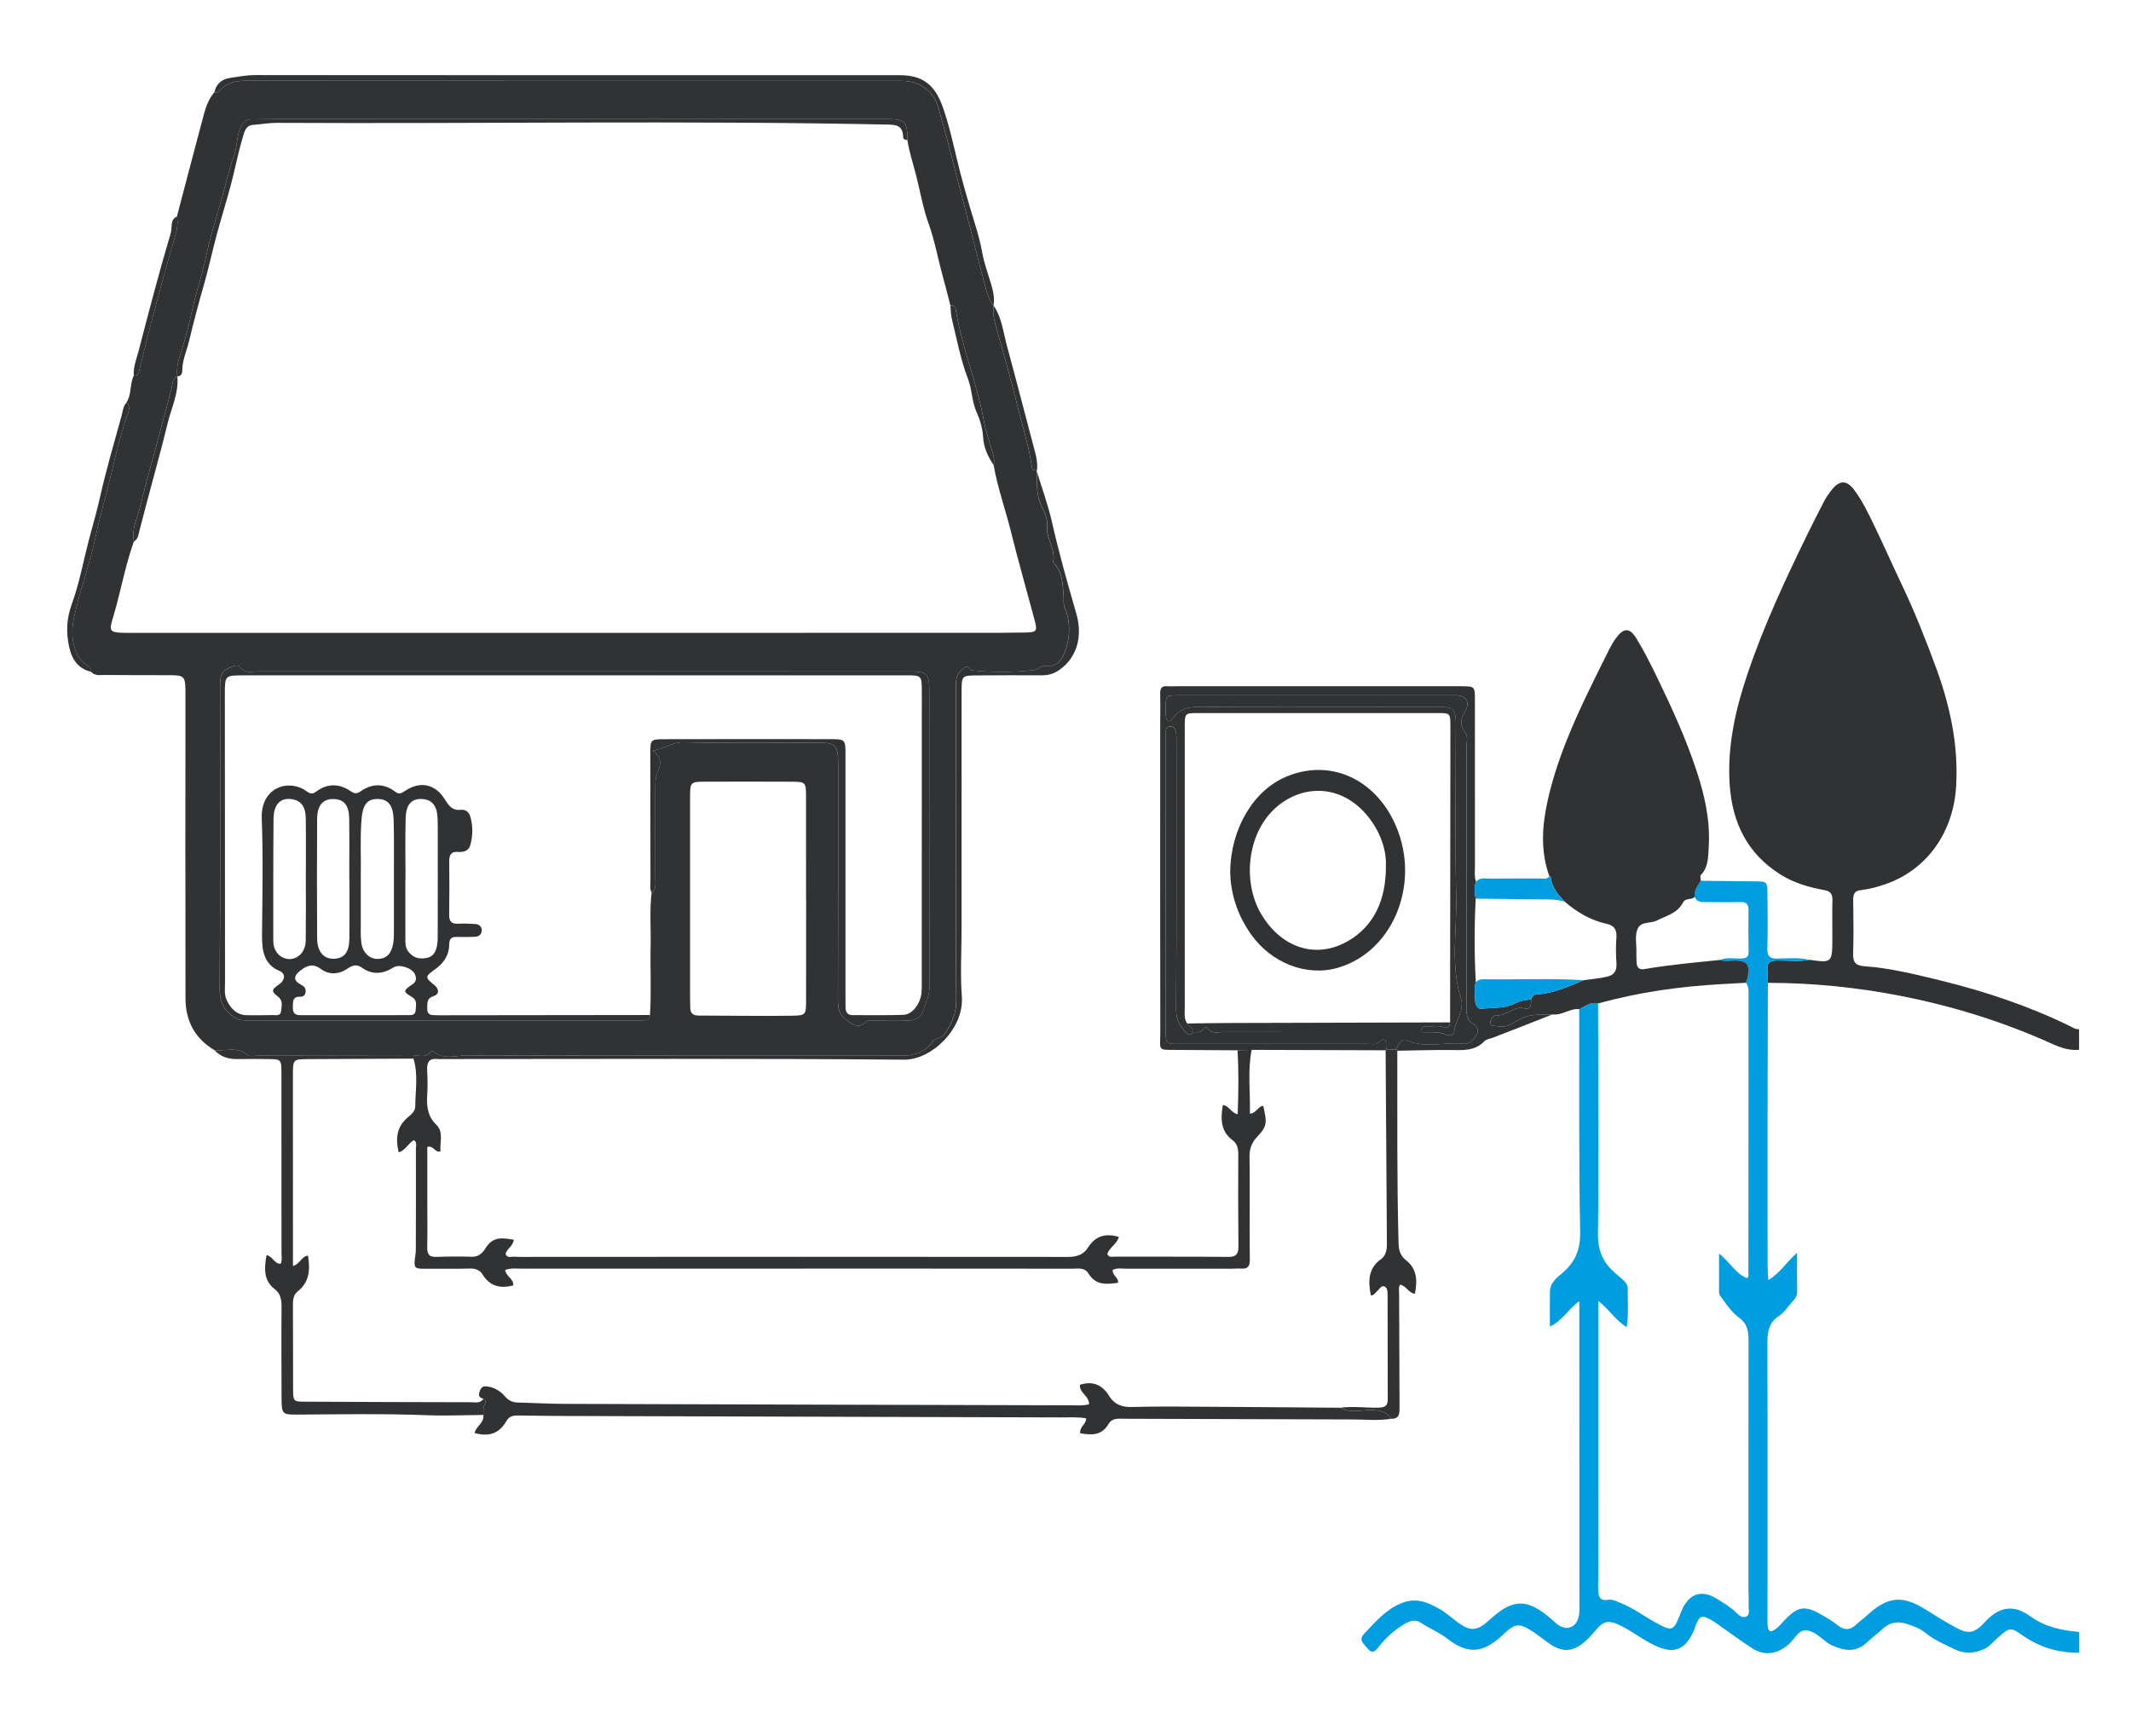 <?xml version="1.0" encoding="UTF-8"?> <svg xmlns="http://www.w3.org/2000/svg" xmlns:xlink="http://www.w3.org/1999/xlink" version="1.1" id="Ebene_1" x="0px" y="0px" viewBox="0 0 1280.41 1043.03" style="enable-background:new 0 0 1280.41 1043.03;" xml:space="preserve"> <style type="text/css"> .st0{fill:#313233;} .st1{fill:#009EE0;} </style> <g> <path class="st0" d="M1249.22,630.93c-5.75,0.49-10.98-1.25-16.29-3.65c-29.3-13.25-59.61-22.64-90.81-28.76 c-26.45-5.18-53.05-7.86-79.89-7.86c-0.09-2.35-0.05-4.72-0.28-7.05c-0.5-5.06,1.63-6.37,6-6.4c6.39-0.05,12.81,0.87,19.18-0.42 c13.78,1.96,13.79,1.96,13.84-13.38c0.02-7.4-0.15-14.8,0.04-22.19c0.1-3.96-1.07-5.61-4.84-6.3c-9.22-1.67-18.14-4.19-26.52-9.47 c-19.37-12.2-28.95-30.52-30.42-54.58c-1.39-22.87,3.57-44.5,10.69-65.67c9.84-29.28,22.81-56.94,36.2-84.4 c3.03-6.22,6.2-12.34,9.34-18.49c1.56-3.06,3.47-6,5.65-8.56c4.51-5.29,8.6-5.08,12.85,0.5c4.86,6.38,8.36,13.76,11.9,21.02 c5.63,11.56,10.8,23.44,16.33,35.02c7.95,16.65,14.77,33.75,21.14,51.13c8.3,22.67,13.4,45.97,12.03,70.69 c-1.55,28.05-17.45,50.49-42.3,59.16c-4.84,1.69-9.86,3.08-14.88,3.65c-4.07,0.46-4.73,2.55-4.69,6.3 c0.12,10.65,0.32,21.31-0.05,31.95c-0.2,5.68,2.23,7.17,6.62,7.48c15.59,1.11,30.78,4.88,45.96,8.6 c26.7,6.54,52.79,15.24,77.86,27.46c1.66,0.81,3.32,2.07,5.33,1.76C1249.22,622.64,1249.22,626.79,1249.22,630.93z"></path> <path class="st1" d="M1087.13,576.79c-6.37,1.3-12.79,0.38-19.18,0.42c-4.37,0.03-6.49,1.34-6,6.4c0.23,2.33,0.19,4.7,0.28,7.05 c-0.07,29.89-0.17,59.77-0.21,89.66c-0.03,26.64,0,53.27,0.04,79.91c0,2.81,0.26,5.63,0.43,9.04c6.84-3.96,10.65-10.56,17.28-16.38 c0,8.97-0.1,16.18,0.05,23.39c0.06,2.77-1.42,4.33-2.91,6c-2.64,2.95-4.93,6.61-8.08,8.62c-6.73,4.29-6.93,10.66-6.9,18.05 c0.18,54.75,0.09,109.5,0.08,164.25c0,0.89-0.05,1.78,0,2.66c0.26,4.82,1.65,5.65,5.36,2.81c1.96-1.5,3.5-3.63,5.27-5.44 c7.52-7.71,11.84-8.45,20.96-3.31c3.56,2.01,7.16,4.07,10.38,6.66c4.14,3.34,7.74,3.26,11.53-0.45c2-1.96,4.32-3.5,6.38-5.4 c12.38-11.4,21.1-12.23,35.11-3.46c6.27,3.93,12.55,7.89,19.06,11.32c6.92,3.66,10.69,2.58,16.3-3.54 c8.64-9.43,17.19-11.15,27.45-3.78c9.12,6.56,19.04,8.54,29.43,9.48c0,4.14,0,8.29,0,12.43c-12.3,0.23-23.59-3.15-34.09-10.43 c-7.38-5.12-7.61-4.76-14.71,1.37c-2.74,2.37-5.01,5.45-8.32,6.94c-5.96,2.68-11.94,2.96-17.94-0.03 c-5.84-2.91-11.94-5.35-17.08-9.61c-3.12-2.58-6.63-3.86-10.15-5.14c-5.59-2.03-11-1.98-15.82,2.69c-2.81,2.72-6.11,4.84-8.88,7.6 c-6.84,6.83-14.18,5.62-21.75,2.09c-0.98-0.46-1.94-1.03-2.82-1.69c-3.96-2.98-8.02-6.95-12.54-7.26 c-4.55-0.31-7.02,5.68-10.59,8.64c-6.85,5.69-14.15,7.02-21.72,2.2c-6.48-4.13-12.68-8.81-19.01-13.23 c-1.81-1.26-3.57-2.64-5.48-3.7c-5.99-3.33-6.99-2.91-9.74,3.72c-0.22,0.53-0.22,1.18-0.44,1.7c-5.55,12.98-12.56,15.39-24.72,9.4 c-7.57-3.73-14.21-9.25-22.02-12.58c-4.82-2.05-8.12-1.34-11.47,2.51c-2.6,2.99-5.17,6.09-8.14,8.58 c-7.07,5.92-13.29,6.05-20.81,0.83c-3.63-2.52-7.05-5.4-10.76-7.76c-7.37-4.69-10.11-4.3-16.51,1.7c-0.82,0.77-1.61,1.58-2.45,2.31 c-9.56,8.21-18.5,11.06-31.51,0.85c-5.07-3.98-10.84-6.18-16.06-9.67c-4.01-2.67-7.88-0.55-11.34,1.68 c-5.32,3.43-10.09,7.7-14.07,12.95c-1.95,2.57-3.97,4.17-6.55,0.85c-1.99-2.56-5.8-4.95-2.19-8.75 c6.68-7.04,12.83-14.42,22.14-18.36c8.78-3.71,15.57-0.94,22.8,3.09c3.83,2.13,7.18,5.1,10.71,7.77 c8.37,6.32,12.24,5.95,20.03-1.18c13.89-12.72,22.41-12.83,36.99-0.18c1.23,1.07,2.38,2.26,3.73,3.22 c5.9,4.24,11.88,1.47,12.86-6.15c0.3-2.33,0.17-4.73,0.17-7.09c-0.01-58.6-0.03-117.2-0.05-175.8c0-1.41,0-2.81,0-5.23 c-6.62,4.48-10.08,11.81-17.69,15.14c0-7.28-0.04-14.16,0.02-21.04c0.03-2.81,1.33-5.1,3.03-7.05c1.1-1.26,2.41-2.31,3.68-3.37 c7.63-6.31,11.68-13.54,11.46-25.22c-0.86-44.66-0.48-89.36-0.57-134.04c3.61-1.81,6.97-4.65,11.33-3.39 c0.08,46.14,0.57,92.28-0.06,138.4c-0.15,10.93,3.57,17.78,10.62,23.84c1.69,1.45,3.39,2.87,5.01,4.41 c1.24,1.17,2.26,2.6,2.24,4.52c-0.06,7.54,0.64,15.13-0.6,23.32c-6.68-4.06-10.52-10.68-17.09-15.72c0,5.45,0,9.51,0,13.57 c0.01,37.26,0.02,74.53,0.02,111.79c0,15.67,0.12,31.35-0.1,47.02c-0.07,5.03,0.81,8.1,6.12,7.21c2.49-0.42,4.68,0.84,6.96,1.72 c7.62,2.95,14.28,7.97,21.43,11.93c10.11,5.61,10.83,5.37,15.22-6.09c4.18-10.9,11.97-14.14,21.31-8.34 c4.16,2.58,8.45,5.02,12.09,8.63c1.47,1.45,3.57,3.25,5.8,2.22c2.6-1.2,1.38-4.1,1.47-6.27c0.14-3.54-0.08-7.09-0.08-10.64 c0-49.39-0.03-98.78,0.06-148.17c0.01-5.84-0.39-10.71-5.57-14.46c-3.92-2.83-7.09-7.09-10.07-11.32c-1-1.41-2.11-2.39-2.1-4.36 c0.05-7.25,0.02-14.5,0.02-22.91c6.63,5.07,10.07,12.39,16.93,14.74c0.98-0.92,0.7-2.14,0.7-3.22 c0.04-56.19,0.04-112.39,0.1-168.58c0-2.18-0.26-4.09-1.64-5.7c0.43-1.38,1.07-2.73,1.26-4.15c0.96-7.03-0.58-8.92-7.15-9.22 c-3.2-0.14-6.44,0.72-9.61-0.35c4.38-1.86,8.93-0.6,13.4-0.9c2.64-0.17,3.82-1.17,3.76-4.23c-0.14-8.21-0.2-16.43-0.05-24.64 c0.07-3.86-1.37-5.13-4.74-5.04c-6.66,0.17-13.33,0.06-20,0.01c-2.88-0.02-6.02,0.56-7.68-3.14c-0.41-3.98,1.92-6.69,3.7-9.65 c11.01,0.12,22.03,0.21,33.04,0.37c6.91,0.1,6.99,0.16,7.06,8.02c0.09,10.64,0.29,21.3-0.05,31.93c-0.17,5.21,1.55,6.51,5.98,6.45 C1074.32,575.98,1080.77,575.28,1087.13,576.79z"></path> <path class="st0" d="M128.81,631.08c-11.25-6.68-17.33-17.03-17.36-31.1c-0.11-60.55-0.06-121.1-0.03-181.65 c0.01-12.55,0.09-12.55-11.3-12.57c-12.35-0.02-24.7,0.01-37.05-0.12c-2.85-0.03-5.98,0.76-8.37-1.93 c0.27-2.09-0.77-3.11-2.35-4.04c-5.11-2.98-7.19-7.95-8.36-14.07c-1.45-7.61,0.39-14.61,2.17-21.57 c3.6-14.09,8.46-27.84,11.4-42.08c2.59-12.52,6.33-24.67,9.22-37.06c2.73-11.7,5.71-23.54,9.51-35c0.89-2.69,2.51-5.44-0.3-7.98 c3.17-4.81,1.93-11.06,4.36-16.12c2.6,0.52,2.88-1.31,3.41-3.53c6.62-27.47,13.97-54.71,21.85-81.78 c0.97-3.35,1.38-6.84,0.69-10.38c5.44-20.67,10.83-41.36,16.37-62c1.25-4.65,3.11-9.08,6.16-12.73c1.07,0.24,2.07,0.33,2.95-0.68 c4.34-5,9.75-6.17,15.87-6.16c131.37,0.09,262.74,0.06,394.11,0.07c10.86,0,19.6,6.2,22.39,17.2c1.21,4.79,2.7,9.48,3.94,14.25 c3.81,14.67,7.63,29.34,11.44,44.02c4.28,16.5,8.51,33.01,12.83,49.49c0.95,3.62,2.05,7.23,4.62,9.97l-0.03,0.1 c-0.43,3.56-0.05,6.99,0.9,10.45c4.61,16.69,9.47,33.31,13.55,50.16c2.94,12.12,6.94,23.95,8.58,36.44 c0.24,1.84,1.69,2.01,3.08,2.02l-0.23,0.34c0.53,6.81-0.54,13.48,2.62,20.42c1.6,3.51,4.28,8.18,3.75,12.71 c-0.89,7.64,5.06,13.65,3.63,21.29c-0.11,0.58,0.72,1.47,1.25,2.09c4.4,5.12,4.33,11.72,4.96,18.08c0.26,2.6-0.39,5.25,0.74,7.83 c3.69,8.39,3.09,18.61-0.06,26.61c-2.38,6.06-5.72,8.79-11.56,8.08c-2.56-0.31-4.57,2.29-6.38,2.5 c-12.78,1.49-25.64,1.49-38.47,0.19c-2.47-4.27-4.22-1.24-6.29,0.61c-2.97,2.67-2.59,6.22-2.59,9.76 c0.01,34.33,0.02,68.65,0.02,102.98c0,28.41-0.1,56.82,0.08,85.23c0.05,7.83-2.94,13.96-6.95,19.97c-1.95,2.92-5.46,2.07-7.46,4.83 c-4.82,6.67-11.57,8.23-18.96,8.22c-86.88-0.05-173.77,0.05-260.65-0.18c-6.67-0.02-13.87,2.85-20.15-2.43 c-0.35-0.29-1.64,0.17-2.08,0.7c-2.86,3.49-6.61,1.32-9.88,2.03c-31.1-0.05-62.2-0.1-93.3-0.16c-2.14,0-4.95,0.8-6.31-0.37 C142.55,628.62,135.48,631.86,128.81,631.08z M106.57,226.27c-1.89,0.48-2.53,2.37-2.86,3.93c-2.15,10.22-5.28,20.13-7.83,30.21 c-3.61,14.33-8.03,28.42-11.29,42.81c-1.64,7.25-5.7,14.15-4.13,22.17c-4.62,12.89-7.25,26.45-10.82,39.69 c-4.1,15.2-6.77,15.26,10.07,15.26c169.42,0.03,338.84,0,508.26-0.03c9.41,0,18.83,0.01,28.24-0.18c6.75-0.14,7.21-0.87,5.39-7.66 c-4.74-17.75-9.81-35.4-14.25-53.24c-3.32-13.32-7.98-26.21-10.34-39.81c0.63-2.37,0.27-4.63-0.43-6.93 c-2.01-6.66-4.28-13.45-5.51-20.14c-4.19-22.77-13.25-43.98-16.86-66.86c-0.28-1.78-1.67-2.08-3.13-1.78 c-1.55-5.97-3.02-11.96-4.67-17.89c-2.9-10.44-4.77-21.21-8.45-31.41c-3.36-9.31-5.03-19.23-7.46-28.84 c-1.79-7.05-4.16-14.03-5.29-21.32c0.1-10.73-1.41-12.52-10.73-12.67c-1.34-0.02-2.69-0.02-4.03-0.02 c-121.81,0-243.61,0-365.42,0.01c-4.84,0-9.68,0.12-14.52,0.15c-2.67,0.02-4.04,1.36-5.52,4.02c-2.95,5.32-2.17,11.51-4.09,16.8 c-3.06,8.46-5.01,17.22-7.42,25.86c-3.43,12.24-7.35,24.36-9.92,36.82c-2.07,10-5.53,19.46-7.7,29.39 c-1.99,9.11-4.16,18.23-7.11,26.99c-1.63,4.86-2.81,9.46-2.2,14.56L106.57,226.27z M391.53,536.51c3.1-2.26,2.18-5.78,2.19-8.91 c0.05-17.76,0.03-35.51,0-53.27c-0.01-3.55-0.04-7.05,1.45-10.37c2.19-4.88,2.4-9.4-3.17-12.87c6.89-0.83,11.82-5.17,18.57-5.02 c27.16,0.64,54.33,0.26,81.5,0.26c10.01,0,11.47,1.62,11.47,12.93c0,47.05,0.05,94.11-0.11,141.16c-0.02,5.37,0.67,9.58,5.16,12.68 c4.01,2.76,7.47,5.44,11.94,0.8c1.07-1.11,3.6-0.64,5.46-0.66c6.46-0.07,12.92-0.29,19.36,0.05c4.01,0.21,7.84-1.93,8.83-4.85 c1.79-5.26,4.43-10.17,4.39-16.52c-0.33-58.89-0.19-117.78-0.19-176.67c0-10.19-1.33-11.59-10.85-11.7 c-1.08-0.01-2.15-0.01-3.23-0.01c-129.93,0-259.85,0.02-389.78-0.04c-3.56,0-7.49,1.42-10.43-2.69c-0.93-1.31-2.99-0.85-4.57-0.21 c-6.35,2.57-7.32,4.1-7.32,12.3c-0.01,60.37,0.22,120.74-0.22,181.11c-0.06,8.69,2.76,13.35,8.97,17.44 c3.14,2.07,6.16,1.74,9.28,1.74c77.47,0.05,154.94,0.03,232.41,0.01c1.88,0,3.77,0.05,5.65-0.1c1.65-0.14,2.11-1.53,2.22-3.11 c0.95-13.88,0.09-27.78,0.42-41.66C391.18,557.73,390.2,547.09,391.53,536.51z M484.36,540.47c-0.01,0-0.03,0-0.04,0 c0-20.4,0.02-40.81-0.01-61.21c-0.01-9.18-0.15-9.43-8.55-9.48c-17.2-0.1-34.4-0.05-51.61-0.02c-9.45,0.02-9.51,0.05-9.52,10.26 c-0.03,39.62-0.01,79.25-0.01,118.87c0,2.07,0.14,4.14,0.11,6.21c-0.05,3.73,1.57,5.21,4.93,5.21c18.8,0.01,37.6,0.4,56.39,0.1 c8.29-0.13,8.29-0.73,8.29-9.63C484.37,580.68,484.36,560.57,484.36,540.47z"></path> <path class="st0" d="M1033.51,576.9c3.17,1.07,6.41,0.2,9.61,0.35c6.58,0.3,8.12,2.19,7.15,9.22c-0.19,1.42-0.83,2.77-1.26,4.15 c-4.8,0.27-9.61,0.54-14.41,0.8c-25.12,1.37-49.97,4.83-74.39,11.65c-4.37-1.26-7.73,1.58-11.33,3.39 c-5.6-0.59-10.36,3.9-15.98,3.16c-6.5,0.56-12.87-0.77-19.51,2.78c-3.67,1.96-8.02,5.64-13.14,4.38c-1.77-0.44-4.46,0.37-4.8-1.98 c-0.31-2.13,2.32-4.86,3.62-4.7c6.08,0.78,10.42-5.79,16.67-4.12c3.73,1,4.49-1.99,4.17-5.41c0.62-1.35,1.54-2.87,2.8-2.92 c10.24-0.43,19.49-4.71,28.86-8.59c4.52-0.62,9.04-1.01,13.54-1.99c4.5-0.98,6.47-3.16,6.13-8.33c-0.33-5-0.42-10.08-0.02-15.07 c0.42-5.2-1.51-7.53-5.96-8.5c-9.36-2.03-17.57-6.83-25.06-13.24c-4-4.19-7.86-8.48-8.47-15c-0.01-0.09-0.48-0.13-0.73-0.2 c-5.33-14.59-4.54-29.59-1.36-44.32c5.35-24.8,15.39-47.62,26.29-69.98c3.66-7.51,7.34-15.01,11.11-22.45 c1.17-2.31,2.5-4.56,4.02-6.61c4.55-6.11,8.1-6.32,12.13,0.24c4.63,7.55,8.66,15.57,12.55,23.62c8.77,18.15,17.2,36.48,23.59,55.84 c4.88,14.77,8.32,29.85,7.37,45.77c-0.36,6.1-0.13,12.32-4.77,17.03c-0.52,0.52-0.02,2.25,0,3.42c-1.78,2.96-4.11,5.67-3.7,9.65 c-1.91,2.19-5.41,0.45-6.99,3.45c-3.52,6.67-10.06,7.89-15.74,10.83c-3.8,1.97-9.32,0.28-11.46,4.84 c-1.92,4.11-0.68,9.28-0.81,13.97c-0.06,2.06,0.06,4.13,0.11,6.19c0.09,3.41,1.69,4.7,4.71,4.18 C1003.1,579.81,1018.31,578.44,1033.51,576.9z"></path> <path class="st0" d="M248.45,634.54c3.28-0.7,7.03,1.47,9.88-2.03c0.43-0.53,1.73-1,2.08-0.7c6.28,5.28,13.48,2.42,20.15,2.43 c86.88,0.24,173.77,0.14,260.65,0.18c7.38,0,14.14-1.56,18.96-8.22c2-2.76,5.51-1.91,7.46-4.83c4.01-6.01,7-12.14,6.95-19.97 c-0.18-28.41-0.07-56.82-0.08-85.23c0-34.33-0.01-68.65-0.02-102.98c0-3.54-0.39-7.09,2.59-9.76c2.07-1.86,3.82-4.88,6.29-0.61 c12.83,1.3,25.69,1.29,38.47-0.19c1.8-0.21,3.82-2.81,6.38-2.5c5.84,0.71,9.18-2.02,11.56-8.08c3.14-8.01,3.75-18.22,0.06-26.61 c-1.13-2.58-0.48-5.22-0.74-7.83c-0.63-6.36-0.56-12.96-4.96-18.08c-0.53-0.61-1.36-1.5-1.25-2.09c1.43-7.63-4.52-13.65-3.63-21.29 c0.53-4.53-2.15-9.21-3.75-12.71c-3.17-6.93-2.1-13.61-2.62-20.42c3.1,10.19,6.81,20.21,9.16,30.6c4.2,18.54,9.31,36.75,14.6,54.91 c4.16,14.27,0.27,27.21-10.76,34.5c-3.12,2.06-6.34,2.84-9.94,2.82c-12.91-0.08-25.81-0.01-38.72,0.06 c-9.43,0.05-9.45,0.1-9.45,10.21c-0.01,47.33-0.01,94.66-0.02,141.99c0,13.61-0.84,27.29,0.17,40.8 c1.44,19.22-18.14,38.07-34.64,37.93c-91.96-0.82-183.92-0.39-275.88-0.39c-1.61,0-3.24,0.12-4.84-0.04 c-4.67-0.46-6.19,1.97-5.91,6.87c0.29,5.01,0.34,10.07,0.02,15.08c-0.43,6.79,0.43,12.74,5.46,17.57 c4.61,4.42,1.98,10.51,2.54,16.01c-3.29,1.08-4.19-3.81-7.93-2.7c0,10.23,0,20.73,0,31.23c0,9.76,0.14,19.53-0.04,29.28 c-0.08,4.28,1.47,5.71,5.23,5.6c7.25-0.23,14.52-0.33,21.77-0.07c3.85,0.14,6.41-2.48,8.01-5.11c4.56-7.5,10.55-6.16,17.04-5.1 c-0.64,4-4.13,5.22-4.97,8.45c0.92,2.71,3.13,1.64,4.79,1.72c4.3,0.2,8.6,0.12,12.9,0.12c106.75-0.04,213.5-0.13,320.25,0.01 c5.06,0.01,9.22-1.22,11.94-5.54c4.73-7.49,10.96-8.65,18.58-6.53c-1.1,4.42-5.53,6.19-6.92,10.25c0.92,2.35,2.8,1.66,4.22,1.66 c22.86,0.07,45.71-0.07,68.56,0.15c4.55,0.04,6.06-1.57,6.01-6.51c-0.2-18.34-0.18-36.68-0.1-55.02c0.02-3.52-0.64-6.56-3.32-8.51 c-7.23-5.25-7.41-12.8-5.95-21.22c3.51,0.23,4.76,4.47,8.91,5.58c0.5-12.99,0.65-25.72-0.06-38.49c2.82-0.09,5.63-0.17,8.45-0.26 c-2.52,12.72-0.69,25.48-1.06,38.32c3.92-0.17,4.9-4.53,8.04-4.66c2.43,10.68,2.22,12.28-3.74,18.7 c-3.08,3.32-4.58,6.95-4.51,11.78c0.19,13.9,0.06,27.81,0.08,41.72c0.01,6.8,0.01,13.61,0.1,20.41c0.05,3.67-1.31,5.46-4.8,5.2 c-2.14-0.16-4.3,0.07-6.45,0.07c-20.98-0.01-41.95-0.07-62.93-0.02c-2.77,0.01-5.73-0.6-8.21,0.74c-0.19,3.69,3.52,4.32,3.25,7.72 c-6.65,0.85-13.18,1.94-17.84-5.59c-2.32-3.76-6.22-2.86-9.65-2.87c-34.16-0.04-68.31-0.06-102.47-0.06 c-76.11-0.01-152.22-0.01-228.33,0.04c-3.31,0-6.74-0.5-10.03,0.8c0.75,4.19,5.17,5.19,4.91,9.28c-7.36,1.82-13.8,0.97-18.45-6.59 c-1.74-2.82-4.5-3.66-7.76-3.56c-8.33,0.26-16.67,0.03-25,0.12c-8.78,0.1-8.77,0.16-7.51-9.04c0.16-1.16,0.16-2.36,0.16-3.54 c0.04-19.82,0.11-39.64,0.04-59.46c-0.01-1.73,0.91-4.08-1.29-5.26c-3.34,2.01-5.08,6.26-9.05,7.33c-2.1-8.56-1-15.73,5.7-21.2 c1.91-1.56,4.25-3.64,4.26-6.22c0.02-9.64,1.89-19.41-1.09-28.92C248.42,635.64,248.44,635.09,248.45,634.54z"></path> <path class="st0" d="M752.01,630.94c-2.82,0.09-5.63,0.17-8.45,0.26c-12.37-0.08-24.74-0.14-37.11-0.23 c-11.22-0.08-9.27,0.57-9.29-10.64c-0.12-61.25-0.05-122.5-0.05-183.75c0-6.51,0.15-13.02-0.01-19.53 c-0.08-3.38,0.91-4.94,4.11-4.65c1.87,0.17,3.76-0.01,5.65-0.01c56.21,0,112.43,0,168.64,0c1.08,0,2.15-0.01,3.23,0.01 c7.36,0.15,7.46,0.16,7.47,8.4c0.04,33.14-0.01,66.28,0.02,99.42c0,3.23-0.45,6.52,0.62,9.68c-1.08,3.36-0.95,6.75-0.17,10.15 c-0.85,16.76-0.86,33.52,0.07,50.28c-1.11,3.41-0.54,6.98-0.44,10.42c0.07,2.34,0.95,5.82,3.96,5.48c6.7-0.74,13.84-0.03,19.9-3.14 c3.34-1.72,6.41-2.05,9.73-2.52c0.32,3.42-0.43,6.41-4.17,5.41c-6.25-1.67-10.58,4.9-16.67,4.12c-1.3-0.17-3.92,2.57-3.62,4.7 c0.34,2.35,3.03,1.55,4.8,1.98c5.12,1.26,9.47-2.42,13.14-4.38c6.64-3.55,13.01-2.22,19.51-2.78 c-11.97,4.69-23.94,9.42-35.94,14.04c-1.75,0.67-3.71,0.72-5.16,2.2c-5.84,5.96-13,5.23-20.17,5.17 c-10.69-0.1-21.38,0.26-32.06,0.42l-0.41-0.69c0.64-3.52,3.53-6.78,5.7-5.76c11.45,5.4,23.22,0.89,34.73,2.26 c3.48,0.41,5.97-2.61,7.71-5.43c1.23-2,0.41-5.11-1.65-6.23c-5.35-2.9-4.46-8.02-4.46-12.96c0.02-51.2,0.03-102.4,0-153.59 c0-2.91,1.06-6.36-0.68-8.65c-3.53-4.64-3.07-8.25-0.07-13.2c3.17-5.24,0.45-9.17-5.49-9.34c-0.27-0.01-0.54,0-0.81,0 c-55.42,0-110.83-0.01-166.25,0.01c-7.45,0-7.45,0.07-7.45,8.29c0,1.18-0.1,2.38,0.04,3.55c0.13,1.11,0.21,2.62,0.87,3.18 c1.33,1.14,2.59-0.09,3.39-1.22c4.87-6.93,11.55-6.93,18.71-6.87c32.01,0.26,64.02,0.13,96.04,0.13c15.87,0,31.74-0.07,47.61-0.02 c5.66,0.02,7.11,1.53,7.64,7.51c0.16,1.76,0.04,3.55,0.04,5.32c0,33.74-0.57,67.49,0.21,101.21c0.47,20.32-3.56,40.91,2.84,61.02 c2.25,7.07-3.28,13.19-4.11,20.08c-0.24,2-3.13,2.59-4.89,1.78c-4.93-2.29-10.06-1.26-15.1-1.62c0.12-2.55,1.39-3.59,3.63-3.43 c3.42,0.24,6.91-0.65,10.27,0.52c2.56,0.9,3.36-0.53,3.68-2.89c0.07-59.16,0.15-118.31,0.19-177.47c0-8.37-0.11-8.38-7.26-8.39 c-48.13-0.01-96.26-0.02-144.39-0.01c-7.93,0-7.97,0.04-7.97,8.51c-0.01,56.2-0.02,112.4,0.01,168.6c0,3.2-0.59,6.56,1.45,9.4 c0.76,1.97,3.84,2.2,3.23,5.2c-0.78,1.7-1.95,1.94-3.2,0.76c-3.93-3.7-6.71-7.43-6.67-14.12c0.33-53.85,0.18-107.7,0.19-161.55 c0-3.53,0.13-8.66-3.28-8.8c-4.54-0.18-3.1,5.22-3.11,8.4c-0.08,57.99-0.06,115.98-0.04,173.97c0,8.31,0.07,8.39,7.36,8.39 c38.19,0.03,76.38,0.02,114.57,0c1.87,0,4.35,0.61,5.51-0.45c6-5.47,4.62,0.46,5.06,3.7l-0.39,0.65 C805.7,631.14,778.86,631.04,752.01,630.94z"></path> <path class="st0" d="M835.93,852.61c-7.48,1.3-15,0.45-22.5,0.44c-45.95-0.1-91.9-0.26-137.85-0.42c-3.5-0.01-7.29-0.65-9.53,3.16 c-4.31,7.33-10.52,6.57-17,5.58c-0.52-3.98,3.57-5.32,3.56-9.01c-5.12-0.87-10.39-0.53-15.65-0.54 c-99.43-0.28-198.85-0.56-298.28-0.86c-8.87-0.03-17.73-0.17-26.6-0.28c-3-0.04-5.92-0.04-7.8,3.3c-4.45,7.91-11.02,9.51-19.13,7.2 c0.86-4.07,5.84-5.96,5.28-10.82c0.09-2.17-0.36-4.4,0.84-6.42c0.81-1.36,0.65-2.56-0.82-3.3c-1.98-0.64-3.32-1.38-2.3-4.31 c0.81-2.33,1.86-3.39,4.06-3.18c4.44,0.43,8.26,2.58,11.21,6.02c2.25,2.64,4.66,3.64,7.79,3.71c9.14,0.2,18.27,0.77,27.4,0.8 c101.66,0.34,203.31,0.61,304.97,0.86c3.62,0.01,7.31,0.37,10.81-0.65c-0.07-5.26-5.92-6.64-5.5-11.67 c7.45-2.4,13.21-0.28,17.52,6.68c3.33,5.38,7.99,6.83,13.92,6.66c15.59-0.44,31.19-0.21,46.79-0.13 c26.08,0.14,52.15,0.38,78.23,0.58c6.05,3.47,12.53,1.26,18.77,1.4C828.91,847.51,832.96,848.18,835.93,852.61z"></path> <path class="st0" d="M290.46,840.61c1.47,0.74,1.64,1.93,0.82,3.3c-1.2,2.02-0.76,4.25-0.84,6.42 c-11.26,0.09-22.54,0.61-33.79,0.17c-26.32-1.03-52.64-0.53-78.96-0.38c-7.82,0.05-8.48-0.55-8.51-9.49 c-0.05-18.33-0.17-36.66-0.01-54.98c0.04-4.43-0.56-8.23-3.98-10.83c-6.95-5.27-6.45-12.55-5.05-20.48 c3.66,0.56,4.77,5.28,8.5,5.17c1.02-2.11,0.49-4.47,0.49-6.68c0.04-35.77,0.02-71.54-0.02-107.3c-0.01-8.91-0.06-8.97-7.89-9.07 c-6.18-0.08-12.36-0.1-18.54,0.01c-5.27,0.09-10.01-1.24-13.88-5.39c6.67,0.78,13.74-2.45,20.02,2.93 c1.37,1.17,4.17,0.36,6.31,0.37c31.1,0.06,62.2,0.11,93.3,0.16c-0.01,0.55-0.03,1.1-0.07,1.65c-20.97,0.1-41.93,0.19-62.9,0.3 c-9.43,0.05-9.46,0.05-9.46,9.96c-0.01,29.28,0.01,58.56,0.02,87.84c0,8.76,0,17.53,0,26.5c4.12-0.97,5.22-5.91,9.03-6.22 c1.42,8.46,0.82,16.03-6.09,21.43c-3.07,2.4-2.97,5.93-2.95,9.55c0.09,16.27,0.04,32.53,0.1,48.8c0.03,7.8,0.09,7.97,6.93,8.01 c33.34,0.18,66.67,0.29,100.01,0.34C285.62,842.69,288.54,843.6,290.46,840.61z"></path> <path class="st0" d="M597,183.52c-2.57-2.74-3.67-6.36-4.62-9.97c-4.33-16.48-8.56-32.99-12.83-49.49 c-3.8-14.68-7.62-29.35-11.44-44.02c-1.24-4.77-2.72-9.46-3.94-14.25c-2.78-11-11.53-17.2-22.39-17.2 c-131.37-0.01-262.74,0.02-394.11-0.07c-6.12,0-11.53,1.16-15.87,6.16c-0.88,1.01-1.88,0.92-2.95,0.68 c1.12-5.4,4.95-7.88,9.23-8.51c5.01-0.73,10.01-1.74,15.16-1.73c129.01,0.09,258.02,0.06,387.03,0.05 c13.86,0,21.36,5.34,26.32,19.5c3.4,9.71,5.71,19.81,8.1,29.9c3.15,13.31,6.94,26.46,10.96,39.5c1.77,5.75,3.46,11.69,4.47,17.44 c1.17,6.69,3.46,12.79,5.34,19.08C596.75,174.92,597.68,179.03,597,183.52z"></path> <path class="st0" d="M835.93,852.61c-2.97-4.43-7.02-5.1-11.82-5.21c-6.25-0.15-12.72,2.07-18.77-1.4 c7.77-1.07,15.55,0.2,23.33-0.06c3.16-0.1,5.17-0.9,5.16-4.9c-0.06-20.98-0.03-41.97-0.1-62.95c-0.01-1.73-0.06-3.92-1.56-4.8 c-2.23-1.3-3.15,1.4-4.59,2.5c-1.26,0.95-1.98,2.89-3.91,2.69c-1.71-8.54-1.58-16.34,6.08-21.76c2.96-2.1,3.6-5.54,3.57-9.33 c-0.3-38.71-0.52-77.43-0.77-116.15l0.39-0.65c2.07,0.05,4.14,0.11,6.22,0.16l0.41,0.69c0.06,38.64-0.28,77.28,0.76,115.92 c0.12,4.3,1.36,7.56,4.32,9.85c6.76,5.23,7.08,12.27,5.5,20.27c-3.81-0.32-5.06-4.7-8.84-5.42c-1.15,1.54-0.65,3.6-0.65,5.45 c0.05,22.43,0.13,44.85,0.25,67.28C840.92,848.77,841.28,852.83,835.93,852.61z"></path> <path class="st1" d="M886.67,540.05c-0.79-3.4-0.91-6.79,0.17-10.15c2.37-2.78,5.5-1.86,8.34-1.89c9.9-0.12,19.8-0.03,29.71-0.07 c2.08-0.01,4.32,0.79,6.08-1.21c0.26,0.06,0.73,0.1,0.73,0.2c0.61,6.52,4.47,10.81,8.47,15c-3.6-1.23-7.3-1.4-11.04-1.42 C914.98,540.42,900.82,540.21,886.67,540.05z"></path> <path class="st0" d="M76.01,241.9c2.81,2.54,1.19,5.29,0.3,7.98c-3.8,11.46-6.78,23.3-9.51,35c-2.89,12.4-6.64,24.54-9.22,37.06 c-2.94,14.24-7.8,27.99-11.4,42.08c-1.78,6.96-3.62,13.96-2.17,21.57c1.17,6.13,3.25,11.1,8.36,14.07 c1.59,0.93,2.62,1.95,2.35,4.04c-7.39-1.66-11.43-7.07-13.14-14.74c-1.94-8.72-1.65-17.11,1.51-25.79 c3.51-9.64,5.8-19.89,8.14-29.95c2.71-11.66,6.32-23.02,8.93-34.71c3.66-16.36,8.43-32.41,12.86-48.55 C73.77,247.2,73.99,244.12,76.01,241.9z"></path> <path class="st0" d="M623.08,282.69c-1.39-0.01-2.84-0.17-3.08-2.02c-1.64-12.49-5.65-24.32-8.58-36.44 c-4.08-16.85-8.94-33.47-13.55-50.16c-0.95-3.45-1.34-6.89-0.9-10.45c5,7.17,5.83,16.05,8.08,24.31 c5.83,21.39,11.31,42.89,17.02,64.32C622.98,275.71,623.43,279.13,623.08,282.69z"></path> <path class="st0" d="M106.32,130.1c0.69,3.53,0.28,7.03-0.69,10.38c-7.87,27.07-15.23,54.31-21.85,81.78 c-0.53,2.21-0.81,4.04-3.41,3.53c-0.34-5.42,1.69-10.17,3-15.24c6.14-23.6,12.29-47.2,19.25-70.53 C103.63,136.61,101.99,132,106.32,130.1z"></path> <path class="st0" d="M391.53,536.51c-1.25-2.5-0.69-5.22-0.7-7.84c-0.06-25.15-0.08-50.31-0.09-75.46c0-8.71,0.12-8.95,8.13-8.97 c33.36-0.07,66.71-0.08,100.07-0.03c9.07,0.01,9.07,0.16,9.07,9.9c0,48.53,0,97.07,0,145.6c0,1.78,0.05,3.55,0.02,5.33 c-0.06,3.22,1.22,5.03,4.27,5.02c10.22-0.03,20.45,0.2,30.66-0.19c5.09-0.19,9.83-6.29,10.66-12.75c0.33-2.62,0.22-5.32,0.22-7.98 c0.02-57.71,0.03-115.42,0.03-173.13c0-10.14-0.02-10.15-9.63-10.15c-132.62,0.01-265.24,0.02-397.87,0.02 c-11.34,0-11.28-0.01-11.27,11.9c0.05,57.41,0.05,114.83,0.11,172.24c0,3.53-0.51,7.53,0.78,10.5c2.35,5.41,6.26,9.58,12.41,9.59 c5.11,0.01,10.22,0.06,15.33-0.07c1.99-0.05,4.9,0.81,5.16-2.5c0.23-2.86,1.46-5.99-1.88-8.61c-4.23-3.31-3.87-4.21,0.87-7.49 c3.46-2.39,3.81-6.34,0.16-7.88c-9.36-3.93-10.68-11.92-10.6-21.43c0.19-23.38,0.73-46.79-0.17-70.13 c-0.74-19.16,16.45-23.99,26.62-16.68c2.39,1.72,3.61,2.23,6.18,0.34c6.61-4.88,13.72-4.86,20.46-0.28 c2.41,1.64,3.76,1.86,6.29,0.1c6.67-4.64,13.81-4.83,20.42,0.17c2.58,1.95,3.8,1.23,6.16-0.36c9.02-6.07,18.19-4.2,23.97,5.26 c2.5,4.1,4.79,6.72,9.48,6.13c2.68-0.34,4.91,1.18,5.7,3.95c1.64,5.76,1.67,11.76-0.04,17.45c-1.06,3.52-4.39,4.15-7.42,3.91 c-3.95-0.32-5.22,1.63-5.18,5.72c0.12,10.65,0.15,21.31-0.03,31.96c-0.08,4.42,1.75,5.63,5.37,5.46c3.48-0.17,6.99-0.06,10.48,0.19 c2.02,0.15,3.81,1.47,3.75,3.84c-0.06,2.27-1.75,3.71-3.83,3.82c-3.76,0.18-7.53,0.2-11.29,0.09c-2.95-0.09-4.43,0.95-4.46,4.52 c-0.07,6.83-3.6,11.46-8.59,15.03c-6.06,4.33-6.04,4.73-0.25,9.47c2.87,2.35,2.98,5.46-0.53,6.54c-4.21,1.3-3.7,4.09-3.83,7.28 c-0.13,3.15,1.39,4.17,3.92,4.18c1.34,0.01,2.69,0.07,4.03,0.07c41.97-0.05,83.93-0.1,125.9-0.15c-0.12,1.58-0.57,2.98-2.22,3.11 c-1.87,0.15-3.76,0.1-5.65,0.1c-77.47,0.01-154.94,0.03-232.41-0.01c-3.12,0-6.14,0.33-9.28-1.74c-6.21-4.09-9.03-8.75-8.97-17.44 c0.44-60.37,0.21-120.74,0.22-181.11c0-8.2,0.97-9.74,7.32-12.3c1.58-0.64,3.63-1.1,4.57,0.21c2.94,4.11,6.87,2.69,10.43,2.69 c129.93,0.06,259.85,0.04,389.78,0.04c1.08,0,2.15,0,3.23,0.01c9.52,0.11,10.85,1.51,10.85,11.7 c0.01,58.89-0.14,117.78,0.19,176.67c0.04,6.35-2.6,11.26-4.39,16.52c-0.99,2.93-4.82,5.06-8.83,4.85 c-6.44-0.34-12.91-0.12-19.36-0.05c-1.86,0.02-4.39-0.44-5.46,0.66c-4.48,4.64-7.94,1.96-11.94-0.8c-4.49-3.1-5.18-7.31-5.16-12.68 c0.16-47.05,0.12-94.1,0.11-141.16c0-11.31-1.47-12.93-11.47-12.93c-27.17,0-54.34,0.38-81.5-0.26 c-6.74-0.16-11.67,4.18-18.57,5.02c5.57,3.46,5.35,7.99,3.17,12.87c-1.49,3.32-1.46,6.82-1.45,10.37c0.04,17.76,0.05,35.51,0,53.27 C393.71,530.73,394.63,534.25,391.53,536.51z M216.77,525.86c0,10.8-0.03,19.67,0.01,28.54c0.02,4.13-0.2,8.33,0.37,12.38 c0.82,5.9,5.13,9.69,9.97,9.52c5.05-0.17,8.02-3.05,9.11-9.2c0.41-2.29,0.44-4.69,0.45-7.04c0.04-12.12,0.03-24.24,0.01-36.36 c-0.02-10.35,0.14-20.7-0.17-31.03c-0.27-8.8-3.33-12.44-9.57-12.5c-6.34-0.05-9.02,3.41-9.73,12.17 C216.28,504.15,217.04,515.98,216.77,525.86z M212.79,610.09c10.75,0,21.51,0.05,32.26-0.04c2.02-0.02,4.61,0.34,4.72-3.22 c0.09-2.79,1.1-5.64-2.21-7.63c-5.47-3.3-5.49-3.78,0.25-7.65c2.59-1.75,2.39-3.81,1.57-5.91c-1.49-3.85-9.43-6.46-12.89-4.28 c-6.33,3.99-12.67,4.67-18.95,0.23c-3.21-2.26-5.66-1.6-8.73,0.51c-5.14,3.54-11.08,3.89-16.04,0.22 c-4.77-3.54-8.24-2.13-12.23,0.9c-4.2,3.2-4.37,6.09,0.19,8.48c2.03,1.06,3.1,2.03,2.88,4.45c-0.21,2.32-1.84,2.92-3.45,2.86 c-4.6-0.17-4.1,3.27-4.2,6.54c-0.13,4.37,2.49,4.55,5.34,4.55C191.82,610.08,202.31,610.08,212.79,610.09z M183.76,527.93 c0-12.1,0.13-24.19-0.05-36.29c-0.1-6.89-2.77-10.34-7.97-11.29c-6.99-1.28-11.32,2.84-11.39,11.76 c-0.21,24.19-0.15,48.38-0.15,72.57c0,1.73,0.14,3.6,0.73,5.17c1.7,4.53,6.12,7.13,10.4,6.41c4.86-0.81,8.3-5.09,8.37-11.16 C183.86,552.71,183.76,540.32,183.76,527.93z M243.65,528.79c-0.03,0-0.07,0-0.1,0c0,11.84-0.02,23.67,0.02,35.51 c0.01,2.59-0.1,5.01,1.69,7.43c3.22,4.34,7.27,4.84,11.57,3.84c4.2-0.98,6.14-5.05,6.16-12.06c0.07-22.49,0.06-44.97,0.04-67.46 c0-2.65-0.05-5.36-0.53-7.95c-0.92-4.95-3.91-7.54-8.49-7.9c-6.43-0.5-10.01,2.94-10.26,11.31 C243.38,503.93,243.65,516.37,243.65,528.79z M209.96,528.27c-0.03,0-0.07,0-0.1,0c0-12.13,0.12-24.26-0.04-36.39 c-0.1-7.89-3.14-11.49-9.24-11.68c-6.41-0.2-9.98,3.63-10.03,11.86c-0.16,23.97-0.14,47.93,0.01,71.9 c0.05,7.99,3.93,12.38,9.95,12.22c6.41-0.17,9.34-3.86,9.43-12.4C210.05,551.94,209.96,540.1,209.96,528.27z"></path> <path class="st0" d="M545.2,84.25c-1.04-0.26-2.5-0.39-2.52-1.75c-0.14-7.06-4.14-7.53-9.31-7.64 c-122.29-2.52-244.59-0.39-366.89-1.03c-4.8-0.03-9.6,0.88-14.4,1.21c-4.97,0.34-5.5,5.21-6.52,8.61 c-2.67,8.91-4.38,18.16-6.77,27.18c-2.66,10.02-5.78,19.89-8.48,29.89c-2.64,9.81-4.78,19.78-7.55,29.55 c-3.22,11.35-6.34,22.78-9.03,34.23c-1.42,6.04-4.22,11.87-4.23,18.34c-0.01,2.11-0.97,3.28-2.95,3.3 c-0.61-5.11,0.57-9.7,2.2-14.56c2.95-8.77,5.12-17.89,7.11-26.99c2.17-9.93,5.63-19.39,7.7-29.39c2.58-12.46,6.5-24.58,9.92-36.82 c2.42-8.63,4.36-17.4,7.42-25.86c1.92-5.29,1.14-11.49,4.09-16.8c1.48-2.66,2.85-4,5.52-4.02c4.84-0.03,9.68-0.15,14.52-0.15 c121.81-0.01,243.61-0.01,365.42-0.01c1.34,0,2.69,0,4.03,0.02C543.79,71.73,545.3,73.52,545.2,84.25z"></path> <path class="st0" d="M597,279.43c-3.36-5-5.95-10.31-6.29-16.73c-0.28-5.3-1.99-10.75-3.93-15.02c-2.94-6.48-2.64-13.47-5.18-20.01 c-4.44-11.47-6.69-23.98-9.7-36.1c-0.62-2.51-0.58-5.23-0.84-7.85c1.47-0.29,2.85,0.01,3.13,1.78 c3.61,22.88,12.68,44.09,16.86,66.86c1.23,6.69,3.5,13.48,5.51,20.14C597.27,274.8,597.63,277.06,597,279.43z"></path> <path class="st0" d="M106.57,226.27c0.91,10.02-3.58,18.73-5.8,27.96c-3.74,15.49-8.08,30.81-12.16,46.21 c-1.62,6.13-3.22,12.26-4.8,18.41c-0.64,2.49-0.86,5.22-3.35,6.56c-1.57-8.02,2.49-14.91,4.13-22.17 c3.26-14.4,7.68-28.48,11.29-42.81c2.54-10.08,5.68-19.99,7.83-30.21C104.04,228.64,104.68,226.75,106.57,226.27z"></path> <path class="st1" d="M886.74,590.33c1.22-1.31,2.67-1.87,4.37-1.84c20.14,0.34,40.3-0.67,60.43,0.57 c-9.37,3.88-18.62,8.17-28.86,8.59c-1.26,0.05-2.18,1.57-2.8,2.92c-3.31,0.47-6.39,0.81-9.73,2.52c-6.06,3.11-13.21,2.4-19.9,3.14 c-3.01,0.33-3.89-3.15-3.96-5.48C886.2,597.32,885.63,593.74,886.74,590.33z"></path> <path class="st0" d="M839.15,630.75c-2.07-0.05-4.14-0.11-6.22-0.16c-0.44-3.23,0.94-9.17-5.06-3.7c-1.16,1.05-3.64,0.45-5.51,0.45 c-38.19,0.02-76.38,0.03-114.57,0c-7.29-0.01-7.35-0.08-7.36-8.39c-0.02-57.99-0.04-115.98,0.04-173.97c0-3.19-1.44-8.59,3.11-8.4 c3.41,0.14,3.28,5.26,3.28,8.8c0,53.85,0.14,107.7-0.19,161.55c-0.04,6.68,2.75,10.41,6.67,14.12c1.26,1.18,2.42,0.94,3.2-0.76 c2.07-0.24,4.37,0.69,6.09-1.28c0.98-1.13,2.05-2.38,3.23-0.83c2.58,3.4,5.97,2,8.99,2.01c39.62,0.09,79.23,0.05,118.85,0.04 c5.04,0.35,10.17-0.67,15.1,1.62c1.76,0.82,4.64,0.22,4.89-1.78c0.84-6.89,6.36-13.01,4.11-20.08c-6.4-20.11-2.37-40.7-2.84-61.02 c-0.79-33.72-0.21-67.47-0.21-101.21c0-1.78,0.12-3.56-0.04-5.32c-0.53-5.98-1.98-7.49-7.64-7.51 c-15.87-0.06-31.74,0.02-47.61,0.02c-32.01,0-64.03,0.13-96.04-0.13c-7.15-0.06-13.84-0.06-18.71,6.87 c-0.79,1.13-2.06,2.36-3.39,1.22c-0.65-0.56-0.73-2.07-0.87-3.18c-0.14-1.16-0.04-2.36-0.04-3.55c0-8.22,0-8.29,7.45-8.29 c55.42-0.02,110.83-0.01,166.25-0.01c0.27,0,0.54-0.01,0.81,0c5.94,0.16,8.65,4.1,5.49,9.34c-3,4.95-3.46,8.55,0.07,13.2 c1.74,2.29,0.68,5.74,0.68,8.65c0.03,51.2,0.02,102.4,0,153.59c0,4.94-0.9,10.06,4.46,12.96c2.07,1.12,2.89,4.22,1.65,6.23 c-1.74,2.82-4.23,5.84-7.71,5.43c-11.52-1.36-23.29,3.14-34.73-2.26C842.68,623.97,839.79,627.24,839.15,630.75z"></path> <path class="st0" d="M853.71,620.22c-39.62,0.01-79.23,0.05-118.85-0.04c-3.02-0.01-6.41,1.39-8.99-2.01 c-1.18-1.55-2.24-0.3-3.23,0.83c-1.71,1.97-4.02,1.04-6.09,1.28c0.62-3.01-2.47-3.23-3.23-5.2c8.59-0.1,17.18-0.27,25.77-0.3 c44.07-0.14,88.13-0.24,132.2-0.35c-0.32,2.35-1.12,3.79-3.68,2.89c-3.35-1.17-6.85-0.29-10.27-0.52 C855.1,616.63,853.83,617.67,853.71,620.22z"></path> <path class="st0" d="M739.17,523.83c0.3-26.01,14.1-48.82,33.53-57.02c25.56-10.8,51.73,0.39,64.51,26.2 c17.41,35.19,1.16,78.5-33.26,88.56c-19.06,5.57-40.19-2.95-52.27-20.07C743.42,549.8,739.33,536.93,739.17,523.83z M832.72,520.59 c0.61-13.16-6.5-26.69-15.49-34.99c-17.37-16.02-40.09-12.14-53.83,2.92c-14.27,15.63-16.69,43.25-4.95,61.9 c12.69,20.17,33.2,25.68,51.46,15.14C825.17,556.77,832.81,541.35,832.72,520.59z"></path> </g> </svg> 